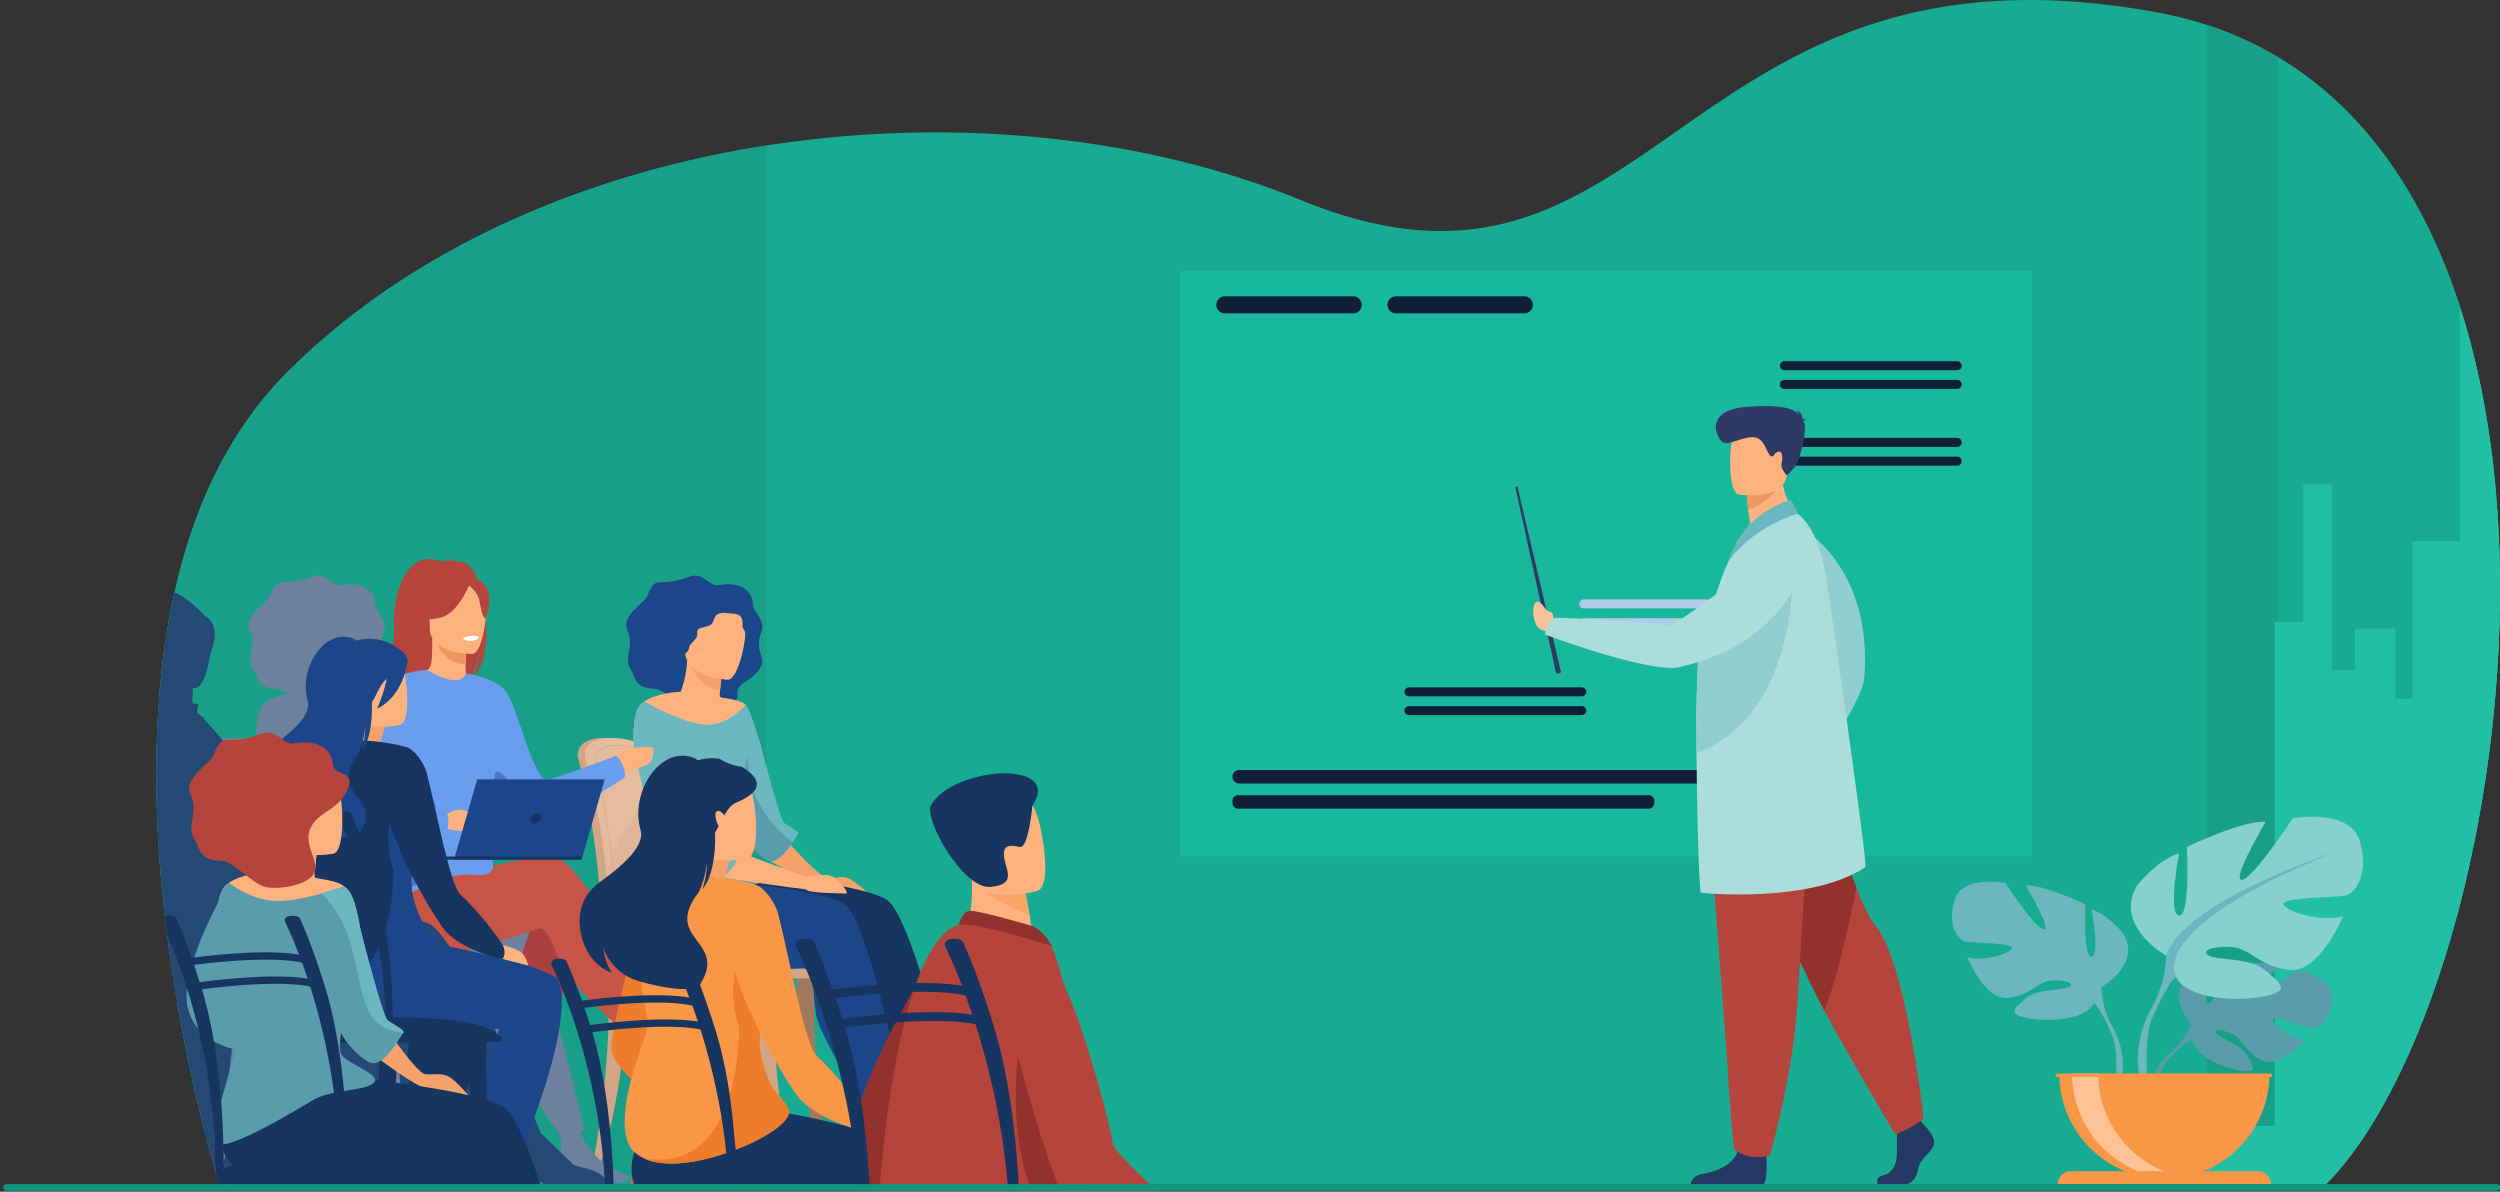 <?xml version="1.0" encoding="UTF-8"?> <svg xmlns="http://www.w3.org/2000/svg" xmlns:xlink="http://www.w3.org/1999/xlink" xmlns:v="https://vecta.io/nano" width="600" height="286" fill="none"><rect width="100%" height="100%" fill="#333333" stroke="none"/> <style><![CDATA[.B{fill:#ffb27d}.C{fill:#163560}.D{fill:#1c468a}.E{fill:#b5453c}.F{fill:#f4a269}.G{fill:#6bb7bf}.H{fill:#c65447}.I{fill:#d1a586}.J{fill:#93312c}.K{fill:#f99746}.L{fill:#599dad}.M{fill:#ed7d2b}]]></style> <path d="M569.03 270.23c-3.356 5.375-6.875 9.987-10.53 13.75-.082.056-.137.137-.22.19l-.055.053H52.665s-.082-.22-.22-.655c0-.056-.027-.11-.055-.164-.055-.273-.164-.6-.272-1-.082-.2-.137-.4-.22-.627v-.026c-.055-.246-.137-.518-.22-.82v-.026c-2.347-8.05-8.186-29.77-11.57-56.588-.082-.574-.164-1.147-.22-1.72 0-.082-.027-.137-.027-.22v-.027a69.14 69.14 0 0 1-.272-2.455c-4.967-43.192-3.03-97.98 29.167-130.366 29.5-29.63 71.3-47.72 115.147-54.596 44.12-6.904 90.368-2.43 128.267 13.07 85.593 35.06 89.685-66.247 205.428-45.047a90.1 90.1 0 0 1 12.033 3.029c6.138 2.02 11.813 4.612 17.08 7.748 74.73 44.585 59.805 196.534 22.315 256.505z" fill="#17ac91"></path> <path d="M183.905 34.926v249.302H52.665l-.518-1.636-.6-2.046-.164-.6-.82-2.92c-.027-.137-.082-.272-.108-.436l-1.337-5.02a386.25 386.25 0 0 1-5.511-25.019l-1.092-6.085-.627-3.738-1.31-8.868-.71-5.485-.436-3.82-.82-8.213a332.75 332.75 0 0 1-.737-10.724c-.463-9.085-.518-18.47.027-27.802.217-3.712.518-7.423.928-11.105.71-6.275 1.692-12.47 3.082-18.554.027-.22.082-.436.137-.655 4.475-19.672 12.77-37.926 26.71-51.978 29.494-29.63 71.295-47.722 115.143-54.597z" fill="#179f87"></path> <path d="M117.138 218.552v65.674H52.665l-.518-1.636-.6-2.046-.164-.6-.82-2.92c-.027-.137-.082-.272-.108-.436l-1.337-5.02a386.25 386.25 0 0 1-5.511-25.019l-1.092-6.085-.627-3.738-1.31-8.868-.71-5.485-.436-3.82h77.704z" fill="#254975"></path> <path d="M159.98 218.65c-.387-9.39-1.22-17.554-2.22-23.25-1.59-9.08-3.025-14.302-3.04-14.357-.21-.8-3.238-4.03-9.974-3.928s-6.095 4.335-6.095 4.335c0 .144.018.277.05.377.065.22 6.246 22.328 5.978 50.874-.004.402-.05 1.094-.02 1.555 0 .002 15.606.397 15.6 0 .543-2.495.28-9.41-.287-15.606z" class="I"></path> <path d="M161.943 232.56c-.004.397-.217.717-.477.717h-.006c-.26-.006-.467-.324-.47-.717h-13.376c-.004.397-.217.717-.477.717h-.006c-.265-.006-.474-.334-.47-.737.077-8.172-.396-15.803-1.11-22.537-1.777-16.795-5.064-28.02-5.112-28.176a1.44 1.44 0 0 1-.049-.377s-.64-4.235 6.095-4.335 9.766 3.13 9.975 3.93c.012.04.823 3 1.902 8.317l1.14 6.04c.997 5.696 1.833 13.863 2.22 23.25.567 6.195.766 11.414.223 13.908z" fill="#e5bd9e"></path> <path d="M161.943 232.56c-.004.397-.217.717-.477.717h-.006c-.26-.006-.467-.324-.47-.717h-13.376c-.004.397-.217.717-.477.717h-.007c-.264-.006-.473-.334-.47-.737.078-8.172-.395-15.803-1.1-22.537 2.212-10.66 10.76-18.8 12.813-20.643l1.14 6.04c.997 5.695 1.833 13.863 2.22 23.25.565 6.197.764 11.415.22 13.9z" fill="#dfb697"></path> <path d="M148.383 232.412l-.002-.084v-.035c-.004-.25-.373-17.097-1.32-25.107-.566-4.775-4.027-24.708-4.05-24.794s-.04-.193-.04-.302c-.006-.03-.146-1.02.616-1.92.754-.888 2.095-1.353 4-1.38 5.012-.08 7.32 2.337 7.5 2.978.035.12 3.88 15.578 4.54 24.204.062.807.2 2.175.373 3.9 1.02 10.2 1.99 21.105.553 21.353-2.234.387-4.473.436-6.175.436a137.85 137.85 0 0 1-1.628-.012l-1.284-.01c-1.786 0-2.898.106-2.917.64v.028c-.002.04-.014.087-.073.09l-.074.004zm-.576-53.467l-.225.002c-1.847.026-3.15.473-3.873 1.325-.717.844-.586 1.802-.584 1.8a1.04 1.04 0 0 0 .033.271c.02.06 3.474 19.925 4.053 24.816.89 7.523 1.26 22.328 1.315 24.778.354-.365 1.356-.445 2.925-.445l1.284.01 1.626.012c1.694 0 3.924-.05 6.148-.434 1.416-.246 0-14.4-.68-21.2l-.372-3.914c-.664-8.673-4.498-24.034-4.535-24.175-.162-.608-2.345-2.867-7.115-2.867z" class="I"></path> <path d="M145.673 233.276H198.1s-1.22-4.875-31.59-4.147c-21.49.512-20.848 4.147-20.848 4.147z" fill="#e5bd9e"></path> <path d="M141.405 284.187c6.08-30.36 4.516-48.988 4.508-49.22-.017-.467.858-.9 1.327-.908.475-.008 2.574-.137 2.816.262.318.525 1.542 23.478-7.518 49.867h-1.133zm48.957 0c-6.08-30.36-4.516-48.988-4.508-49.22.015-.467-.858-.9-1.327-.908-.475-.008-2.574-.137-2.816.262-.317.525-1.542 23.478 7.52 49.867h1.132z" class="I"></path> <path d="M200.066 284.187c-6.078-30.36-4.516-48.988-4.508-49.22.015-.467-.858-.9-1.327-.908-.475-.008-2.574-.137-2.816.262-.317.525-1.542 23.478 7.52 49.867h1.132zm-48.894 0c6.08-30.36 4.516-48.988 4.508-49.22-.014-.467.858-.9 1.327-.908.475-.008 2.575-.137 2.816.262.318.525 1.543 23.478-7.518 49.867h-1.133z" fill="#a0795f"></path> <path d="M198.147 234.83h-52.45a1.07 1.07 0 0 1-1.067-1.068v-.682a1.07 1.07 0 0 1 1.067-1.067h52.45a1.07 1.07 0 0 1 1.067 1.067v.682a1.07 1.07 0 0 1-1.067 1.068z" class="I"></path> <path d="M187.33 200.124s9.585 10.95 11.547 10.77c2.005-.183 3.227-.815 4.972 0 1.254.585 5.217 3.772 4.152 3.56s-2.988-.458-3.496-.506l-2.585-.215c-.483-.084-2.224-.133-2.804-.15-2.523-.084-14.455-7.054-14.455-7.054l2.67-6.406z" class="F"></path> <path d="M180.677 144.527s-.434-5.5-8.344-4.072c-2.09.377-3.53-3.35-6.95-2.02-7.37 2.86-7.805-.918-9.935 4.385-.89 2.22-6.562 4.802-4.83 8.636s-1.165 6.415.87 9.42c1.053 1.554.625 4.335 5.595 4.434 2.476.05 6.33 4.636 9.108 5.468s11.12-.37 10.806-4.18c-.246-2.974 3.22-2.726 5.353-6.144 1.862-2.988-1.46-3.74.316-8.572 1.302-3.537-2.09-4.4-1.99-7.354z" class="D"></path> <path d="M224.158 279.804c-.17 1.84 2.4 2.288 5.358 2.435s2.07.756 6.134 1.49 5.693-.377 5.986-.925c.262-.488-1.628-1.25-3.64-2.1l-.762-.33c-2.267-.997-3.54-3.03-5.305-4.913-1.673-1.786-3.262-7.5-3.262-7.5l-5.524-1.18 2.09 7.34c.318 1.292-.15 2.736-.565 3.834-.223.598-.45 1.2-.508 1.857z" class="B"></path> <path d="M229.516 282.24c2.965.148 2.07.756 6.134 1.49s5.693-.376 5.986-.925c.262-.488-1.628-1.25-3.64-2.1l-.03.035s-2.857.97-6.157.074c-2.69-.73-5.288-2.337-7.14-2.857-.223.598-.45 1.2-.508 1.857-.17 1.84 2.392 2.288 5.358 2.435z" class="H"></path> <path d="M170.633 208.554s35.227 3 42.136 7.35 17.992 55.157 17.992 55.157-.684.55-2.212.713c-1.42.153-4.55-.682-4.55-.682s-15.926-22.728-17.048-28.454-.848-10.835-3.402-10.972-34.397 3.87-39.214-4.614-.836-16.886-.836-16.886l7.133-1.612z" class="C"></path> <path d="M211.53 280.01c-.17 1.84 2.4 2.288 5.358 2.435s2.07.756 6.134 1.49 5.694-.377 5.987-.926c.262-.487-1.63-1.25-3.642-2.11l-.762-.33c-2.267-.997-3.54-3.03-5.304-4.913-1.674-1.786-3.263-7.5-3.263-7.5l-5.524-1.18 2.09 7.34c.318 1.293-.15 2.737-.565 3.836-.223.596-.448 1.21-.508 1.856z" class="B"></path> <path d="M216.887 282.446c2.966.148 2.07.756 6.134 1.49s5.694-.377 5.987-.926c.262-.487-1.63-1.25-3.642-2.11l-.03.035s-2.857.97-6.156.073c-2.69-.73-5.288-2.336-7.142-2.855-.223.598-.448 1.21-.508 1.858-.17 1.837 2.392 2.286 5.358 2.433z" class="H"></path> <path d="M163.383 210.893s32.605 1.544 39.34 6.17 15.83 55.814 15.83 55.814-.704.52-2.238.626c-1.426.1-4.52-.858-4.52-.858s-15.03-23.33-15.928-29.095-.426-10.86-2.974-11.096-34.523 2.53-39.006-6.136 9.495-15.424 9.495-15.424z" class="D"></path> <path d="M153.624 169.235c.012-.02.027-.033.04-.05.258-.29.567-.56.91-.797l.013-.008c2.664-1.862 7.424-2.26 7.424-2.26v.002-.002l1.344-.086c.624-1.618 1.333-4.015 1.554-7.51l.47.127 7.932 2.128-.516 4.9-.076 1.518.63.246s4.537.534 5.6 1.687 3.22 8.838 3.76 10.2l-30.543.5c.004-.003-.762-7.984 1.446-10.597z" class="B"></path> <path d="M152.495 223.863c3.615.344 15.803-7.015 19.865-9.41l.205-.12c1.69-.993 4.07-1.462 6.332-1.837 2.882-.47 5.57-.788 6.433-1.818 1.024-1.227-1.99-2.587-4.41-3.996-1.22-.713-2.292-1.438-2.628-2.163-.258-.57-.238-1.82-.066-3.416v-.002c.03-.3.068-.61.11-.932.197.4.442.83.727 1.255.713 1.065 1.65 2.14 2.59 3.03 1.15 1.1 2.296 1.9 3.006 2.073.48.115.96.055 1.436-.13 1.268-.496 2.493-1.9 3.463-3.236.23-.317.445-.635.643-.936.664-1.005 1.135-1.84 1.313-2.038.54-.598-2.177-1.786-3.293-2.674s-5.495-18.183-5.495-18.183c-.54-1.362-2.687-9.043-3.76-10.2 0 0-4.187 5.112-9.614 4.82-5.388-.288-14.62-5.486-14.762-5.568l-.015.006-.952.85c-2.208 2.613-1.442 10.592-1.442 10.592s4.225 18.617 4.225 20.498c0 3.444-2.85 11.364-4.207 17.068-.862 3.613-1.128 6.333.297 6.468z" class="G"></path> <path d="M173.317 160.778l-.516 4.9c-4.5-.426-6.595-4.688-7.416-7.03l7.932 2.128z" class="F"></path> <path d="M174.668 163.136s-10.656-.535-10.22-7.165-.648-11.164 6.172-11.104 7.976 2.677 8.37 4.925-1.538 13.31-4.322 13.344z" class="B"></path> <g class="D"> <path d="M175.117 147.228s-2.546-.594-3.38.643-.237 1.932-2.095 2.452-2.488.483-2.304 1.784-1.868 2.267-1.956 3.307-.942 1.56-1.76 1.635-.446-13.413 2.712-14.01 6.205.11 7.133.854 1.65 3.334 1.65 3.334z"></path> <path d="M175.117 147.228s2.476-.174 2.922 1.24-.15 1.747.484 2.6.266 2.37.266 2.37 4.9-9.022-.266-9.616-5.028.457-3.406 3.406z"></path> </g> <g class="L"> <path d="M178.225 199.596v-.004l.127-1.547c.707 2.126 1.973 4.465 3.298 6.41 1.15 1.09 2.296 1.9 3.006 2.072.48.115.96.056 1.436-.13 1.268-.495 2.493-1.9 3.463-3.236l.643-.936c-3.385-2.715-9.8-8.93-10.467-17.433-.912-11.614-1.512 14.8-1.512 14.8l.006.004z"></path> <path d="M186.095 206.397c-1.182-1.802-3.585-3.578-7.032-4.973 1.588 2.378 4.303 4.8 5.596 5.102.48.117.96.058 1.436-.13zm-28.17-22.35s-5.726 33.348 14.435 30.407l.205-.12c1.692-.993 4.072-1.462 6.333-1.837 2.88-.47 5.57-.788 6.433-1.818 1.024-1.227-2-2.587-4.412-3.996-1.22-.713-4.168-1.012-4.502-1.737-.258-.57-2.463-3.224-2.3-4.82l-.932-1.428c-9.942-7.78-15.27-14.65-15.27-14.65z"></path> </g> <g class="B"> <path d="M163.615 177.03s-4.87-4.215-7.158.997 5.984 28.76 11.07 31.227c2.786 1.35 25.85 4.197 25.85 4.197l.156-2.954s-15.905-5.755-16.923-6.5-11.01-27.035-12.997-26.977z"></path> <path d="M193.533 210.495s4.76-1.165 6.533 0 3.87 4.037 2.937 3.96-9.216-.03-9.626-1.005.156-2.954.156-2.954z"></path> </g> <path d="M154.59 168.38s2.003 30.233 6.597 37.398 13.247 3.993 13.247 3.993 3.457-3.62 2.86-5.423c0 .002-7.465-28.945-22.705-35.968z" class="G"></path> <path d="M147.407 280.695l-.762-.33c-2.268-.997-3.54-3.03-5.305-4.913-.758-.81-1.5-2.425-2.083-3.95.623-.207.914-.44.914-.44s-11.082-50.794-17.993-55.157c-1.038-.655-2.717-1.28-4.82-1.868-.756-.85-3.17-2.71-4.1-3.143-1.278-.596-2.277-.418-3.508-.207a6.3 6.3 0 0 0-.275-.193c-.686-.45-1.82-.553-2.953-.508-2.052-1.558-5.167-4.802-7.33-7.145l.418-.617c.663-1.005 1.134-1.84 1.312-2.038.54-.598-2.177-1.784-3.293-2.674s-5.495-18.183-5.495-18.183c-.54-1.362-2.687-9.043-3.76-10.2l-.002.002c-.412-.442-1.337-.794-2.318-1.06a2.39 2.39 0 0 0 .352-1.47c-.246-2.974 3.222-2.726 5.354-6.144 1.862-2.988-1.46-3.74.315-8.57 1.303-3.542-2.09-4.404-1.99-7.357 0 0-.434-5.5-8.344-4.072-2.09.377-3.53-3.35-6.95-2.02-7.37 2.86-7.805-.918-9.935 4.385-.89 2.22-6.562 4.802-4.83 8.636s-1.165 6.415.87 9.42c1.053 1.554.625 4.335 5.595 4.434.782.016 1.702.485 2.683 1.145-1.595.315-3.705.895-5.175 1.923l-.014.008a5.1 5.1 0 0 0-.909.797c-.014.018-.03.032-.04.05-1.524 1.804-1.63 6.164-1.55 8.694-1.462-.504-3.312-.85-5.585-.817-.184.002-.36.01-.532.018a19.93 19.93 0 0 0-1.208-.018c-6.734.1-6.095 4.335-6.095 4.335 0 .144.018.277.05.377.066.22 6.247 22.328 5.978 50.874 0 .027-.002.06-.002.09-.027.094-.047.2-.047.292v.682c0 .064.008.125.018.185a4.79 4.79 0 0 0 .008.305s.035 0 .098.002c.18.34.532.573.94.573h.236a.38.38 0 0 0-.018.134c.006.225 1.444 17.35-3.793 45.512.006.024.016.053.023.08l.754 2.568c7.992-23.915 7.6-44.775 7.244-48.294h5.56c-.014.043-.023.09-.02.134.008.235 1.57 18.864-4.508 49.22h1.135c8.364-24.36 7.965-45.79 7.602-49.355h21.716c-.36 3.566-.76 24.995 7.603 49.355h1.135c-6.08-30.36-4.516-48.988-4.508-49.22.002-.045-.008-.09-.02-.134h5.495c-.36 3.566-.76 24.995 7.603 49.355h1.134c-4.358-21.765-4.788-37.498-4.68-44.75.12 1.286.26 2.68.484 4.114.9 5.765 15.928 29.095 15.928 29.095s.15.047.397.117l.41 1.554c.318 1.293-.15 2.737-.565 3.836-.223.598-.448 1.21-.508 1.858-.17 1.84 2.392 2.288 5.358 2.435s2.07.756 6.134 1.49 5.694-.377 5.987-.926c.125-.233-.246-.53-.887-.872a30.75 30.75 0 0 0 1.394.1c2.966.148 2.07.756 6.134 1.49s5.694-.377 5.987-.925c.264-.482-1.626-1.244-3.64-2.104zm-13.837-.89a1.59 1.59 0 0 0 .047.576c-2.022-1.05-3.244-2.952-4.905-4.72-.508-.543-1-1.448-1.46-2.445.484-.166.713-.336.713-.336s-1.055-5.938-2.71-13.948c4.14 6.43 8.157 12.164 8.157 12.164s.168.045.444.112l.79 2.907c.317 1.292-.152 2.736-.565 3.834-.224.598-.45 1.2-.508 1.857zM87.9 204.857a1.78 1.78 0 0 1-.209-.338c-.258-.57-.238-1.82-.066-3.416v-.002c.03-.3.068-.608.11-.932a10.15 10.15 0 0 0 .727 1.255c.082.123.168.246.254.367.012.016.023.033.035.05l.252.338.06.08.248.313.086.107.242.29.11.125c.057.067.117.133.176.198l.176.195.164.178.14.15.227.234.12.12.27.262c.01.008.02.018.03.03.023.02.043.04.066.06.035.033.072.066.106.098l.088.082.13.117c.023.02.045.04.07.06l.154.134.047.04c.06.054.123.105.184.156.362.3.7.553 1.016.76a3.88 3.88 0 0 0 .18.115c.006.004.012.008.018.01a4.49 4.49 0 0 0 .156.092c.008.006.02.01.027.016.047.027.094.054.14.078.01.006.02.01.03.017l.13.063c.01.006.023.01.033.017l.12.053c.01.004.023.01.033.014a1.29 1.29 0 0 0 .117.043c.008.004.018.006.027.01.047.015.092.03.135.04l3.594 2.038-9.753-3.713z" fill="#6b819e"></path> <path d="M487.635 64.982h-204.43v140.52h204.43V64.982z" fill="#17b89b"></path> <g fill="#101f39"> <path d="M428.26 88.844h41.47c.596 0 1.082-.487 1.082-1.08s-.488-1.08-1.082-1.08h-41.47c-.596 0-1.082.487-1.082 1.08s.486 1.08 1.082 1.08zm41.47 2.346h-41.47c-.596 0-1.082.487-1.082 1.08s.488 1.08 1.082 1.08h41.47c.596 0 1.082-.487 1.082-1.08s-.488-1.08-1.082-1.08zm-41.47 16.068h41.47c.596 0 1.082-.487 1.082-1.08a1.09 1.09 0 0 0-1.082-1.082h-41.47c-.596 0-1.082.488-1.082 1.082s.486 1.08 1.082 1.08z"></path> <use xlink:href="#B"></use> <path d="M379.62 164.96h-41.472c-.596 0-1.08.488-1.08 1.082s.487 1.08 1.08 1.08h41.472c.596 0 1.08-.487 1.08-1.08s-.485-1.082-1.08-1.082zm0 4.508h-41.47c-.596 0-1.08.488-1.08 1.082s.487 1.08 1.08 1.08h41.47c.596 0 1.082-.487 1.082-1.08s-.486-1.082-1.082-1.082z"></path> </g> <g fill="#afcceb"> <path d="M380.103 146.016h41.47c.596 0 1.082-.488 1.082-1.082s-.488-1.08-1.082-1.08h-41.47c-.596 0-1.082.487-1.082 1.08s.486 1.082 1.082 1.082z"></path> <use xlink:href="#B" x="-48.156" y="38.757"></use> </g> <path d="M324.762 71.114H293.96a2.05 2.05 0 0 0-2.044 2.044 2.05 2.05 0 0 0 2.044 2.044h30.803a2.05 2.05 0 0 0 2.044-2.044c-.002-1.124-.922-2.044-2.044-2.044zm41.08 0H335.04a2.05 2.05 0 0 0-2.044 2.044 2.05 2.05 0 0 0 2.044 2.044h30.803a2.05 2.05 0 0 0 2.044-2.044 2.05 2.05 0 0 0-2.044-2.044zm70.59 113.686h-139.02a1.63 1.63 0 0 0-1.622 1.622 1.63 1.63 0 0 0 1.622 1.622h139.02a1.63 1.63 0 0 0 1.622-1.622 1.63 1.63 0 0 0-1.622-1.622zm-40.765 6.042H297.16c-.754 0-1.368.617-1.368 1.368v.508a1.37 1.37 0 0 0 1.368 1.368h98.508a1.37 1.37 0 0 0 1.368-1.368v-.508a1.37 1.37 0 0 0-1.368-1.368z" fill="#101f39"></path> <path d="M427.078 188.3s-.35-.102-.957.1c-.577.037-1.264.048-1.595-.077-.63-.24-1.166.356-.766.858.133.168.31.297.516.39-.973.903-2.143 2.427-3.423 4.99 0 0-1.07 1.938 1.2 1.34 1.517-.402 1.843-1.16 3.973-1.758s3.807-2.134 4-3.756l.907-1.608-2.24-2.224-1.607 1.755z" fill="#f9c29d"></path> <path d="M431.935 126.356s17.645 9.31 15.5 36.266c-.58 7.277-16.986 28.562-16.986 28.562s-3.1-1.45-3.08-3.727c0 0 7.978-23.023 9.692-24.526 1.52-1.333-7.263-21.818-7.71-27.44s2.586-9.135 2.586-9.135z" fill="#91cecf"></path> <path d="M461.657 269.914s3.076 2.808 2.476 4.803-3.377 3.326-3.752 5.763-1.876 3.768-3.228 3.768h-6.44s-.995-1.716 1.407-2.232 3.308-3.383 3.156-6.044.226-6.208.226-6.208l5.103-1.18 1.053 1.33z" fill="#233862"></path> <path d="M461.657 268.153c-.563 1.665-6.757 4.102-6.757 4.102s-3.375-5.32-14.185-24.387l-2.904-5.363c-10.613-20.39-24.34-54.272-24.34-54.272l26.232-7.314s1.237 10.53 1.462 15.85c.137 3.252 1.987 10.197 4.336 16.268 1.495 3.86 3.193 7.365 4.782 9.337 7.24 8.973 11.373 45.78 11.373 45.78z" class="E"></path> <path d="M445.504 213.035c-1.65 8.362-4.676 22.367-7.69 29.468-10.613-20.39-24.34-54.272-24.34-54.272l26.232-7.314s1.237 10.53 1.462 15.85c.137 3.253 1.987 10.2 4.336 16.268z" class="J"></path> <path d="M423.907 277.177s.553 6.4-.8 7.055l-17.287-.035s0-1.994 2.777-2.44 7.655-2.068 8.48-5.69 6.828 1.108 6.828 1.108z" fill="#233862"></path> <path d="M409.3 186.9l1.983 24.667 3.38 45.017c.3 7.392 1.5 19.215 1.5 19.215s2.85 2.808 8.555 1.624c0 0 5.083-16.878 6.535-34.735l.068-.883 3.45-56.46L409.3 186.9z" class="E"></path> <path d="M433.216 125.71s-10.26 6.75-16.672 4.758l3.48-4.856-.493-3.35-.27-3.424 4.29-3.375 4.07-3.23c-.32 9.083 5.596 13.478 5.596 13.478z" class="B"></path> <path d="M447.695 208.1c-13.04 8.803-39.388 6.288-39.585 6.12-.438-5.604-.688-14.845-.825-23.395l-.12-10.022-.04-10.363.02-.866.26-8.63.063-1.526c.002-.024.002-.05.004-.073.082-1.325.893-4.864 2.032-8.99.006-.025.014-.05.02-.074 1.67-6.032 4.032-13.284 5.847-16.663.938-1.74 4.082-6.78 4.082-6.78 2.22.438 3.82-.217 6.162-1.358 2.564-1.24 5.325-2.573 5.772-2.233 3.352 2.452 5.622 7.963 6.83 15.005.7 4.053 10.12 69.413 9.474 69.85z" fill="#abddda"></path> <path d="M427.692 115.708s-2.8 5.122-8.162 6.556l-.27-3.424 4.29-3.376 4.14.244z" fill="#ed985f"></path> <path d="M417.304 118.692s10.61 1.735 11.604-4.786 3.035-10.69-3.695-12.073-8.43.91-9.3 3.006-1.343 13.233 1.39 13.853z" class="B"></path> <path d="M432.763 101.05c.096-.1.317-.198.813-.227 0 0-.395-.248-.924-.26-.102-.688-.47-1.905-1.653-2.2 0 0 .635.338.72 1.07-1.37-1.407-4.307-2.43-12.436-1.8-10.715.846-7.184 7.707-5.796 8.524s4.88-1.423 7.464-1.218 3.076 3.94 3.952 4.452.533-.393 1.72-.93 1.298 1.43.956 2.707 1.288 2.964 1.288 2.964l1.647-1.774c1.647-1.774 3.2-9.288 2.452-10.9l-.2-.428z" fill="#2c3a64"></path> <path d="M407.166 180.804l-.04-10.363.02-.866.26-8.63.063-1.526.004-.073c.082-1.325.893-4.864 2.032-8.99l.02-.074c9.68-10.603 20.636-16.415 20.636-16.415s2.837 36.863-22.998 46.94z" fill="#91cecf"></path> <path d="M431.417 123.24s-.985-2.865-1.8-3.19c0 0-11.164 2.577-14.89 14.914.002.002 4.348-7.57 16.68-11.725z" class="G"></path> <path d="M374.405 161.5l-.655.152c-.143.033-.285-.058-.318-.2l-9.722-44.37c-.03-.142.058-.28.2-.314l.006-.002c.14-.033.283.055.315.197l10.372 44.222c.033.143-.055.284-.197.317z" fill="#2c3a64"></path> <g fill="#f9c29d"> <path d="M372.634 148.615s-2.343-3.875-3.408-4.2-1.426 1.833-1.213 3.202c.24 1.536.766 3.055 1.825 3.494s2.017.58 2.017.58l.78-3.078z"></path> <path d="M372.924 148.527s-.233-1.364-.583-1.58-1.706-.598-2.048-.55 1.443 2.52 1.933 2.564.698-.434.698-.434z"></path> </g> <path d="M433.138 134.63s-3.71 19.602-30.103 25.48c-7.125 1.587-32.296-7.834-32.296-7.834s.475-3.388 2.656-4.04c0 0 24.35.852 26.29 2.048 1.723 1.06 18.718-13.36 23.96-15.44s9.493-.213 9.493-.213z" fill="#abddda"></path> <path d="M114.508 265.568c-.436.5-.49 1.06-.276 1.657.403 1.112 1.724 2.345 3.256 3.576l.523.434.116.105.1.08c1.43 1.32.89 1.62 3.462 4.295 2.928 3.048 4.946 3.103 5.52 2.825.486-.238-.5-1.854-1.593-3.67l-.16-.264-.434-.73c-1.28-2.185-.952-3.21-.647-6.466.246-2.644 4.112-14.772 4.112-14.772l-5.613-.967s-1.7 9.657-3.554 11.146c-.995.792-2.11.802-3.068 1.4l-.2.125c-.542.363-1.095.733-1.534 1.235z" class="B"></path> <path d="M114.508 265.568c-.436.5-.49 1.06-.276 1.657.494 1.112 1.78 2.34 3.263 3.566l.516.446.116.105.1.082c1.43 1.32.89 1.62 3.462 4.294 2.928 3.048 4.946 3.103 5.52 2.825.486-.238-.5-1.854-1.593-3.67-.57-.21-3.22-1.285-5.22-3.847-1.763-2.25-2.94-5.142-4.14-6.818l-.2.125c-.544.363-1.097.733-1.536 1.235z" class="H"></path> <path d="M159.77 262.064c.346 1.732 2.816 1.444 5.575.77s2.103.127 6.03-.307 5.116-1.9 5.237-2.483c.107-.518-1.833-.7-3.914-.94l-.788-.094c-2.35-.295-4.072-1.8-6.206-3.056-2.02-1.18-5.038-5.984-5.038-5.984l-5.387.426 3.92 6.158c.643 1.098.61 2.55.53 3.67-.04.604-.08 1.228.043 1.84z" class="B"></path> <path d="M165.344 262.832c2.76-.674 2.103.127 6.03-.307s5.116-1.9 5.237-2.483c.107-.518-1.833-.7-3.914-.94l-.018.04s-2.355 1.67-5.624 1.75c-2.665.066-5.487-.698-7.326-.67-.04.608-.082 1.233.04 1.843.346 1.73 2.816 1.44 5.575.766z" class="H"></path> <path d="M147.785 182.963s1.282-3.144 2.696-3.273 5.902-.833 6.224-.192 0 2.95-.963 3.785-6.928 2.18-6.928 2.18l-1.03-2.5z" class="B"></path> <path d="M139.13 227.626l-11.606 31.235s-1.784.172-3.492-.32c-1.573-.452-3.376-1.644-3.376-1.644s2.88-29.992 8.158-36.23 10.316 6.96 10.316 6.96z" fill="#aa413e"></path> <path d="M93.223 214.99s33.35-11.277 40.79-8.88 29.77 46.832 29.77 46.832-.504.67-1.88 1.186c-1.28.48-4.377.448-4.377.448s-20.155-17.275-22.553-22.314-3.36-9.837-5.76-9.357-30.953 11.756-37.43 5.038S87 212.496 87 212.496l6.224 2.493z" class="H"></path> <path d="M112.235 135.47c-1.442-.82-3.168-.91-4.376-.837.31-.322.923-.44.923-.44-.75-.1-2.42.633-2.42.633C95.94 130.81 94.3 146.16 94.52 149.725s.244 7.67-4.958 10.867c-10.238 6.292-1.6 17.275-1.6 17.275.08.048 4.764 8 4.764 8-.262-2.882 13.032-18.087 19.967-22.64 1.688-2.487 2.288-6.878 2.333-7.222-.29 3.482-.887 5.436-1.42 6.536 5.872-5.41 2.452-24.89-1.37-27.062z" class="E"></path> <path d="M112.278 163.443c.035.016-3.35 1.774-5.895 1.077-2.394-.653-3.958-3.756-3.926-3.764 1.014-.2 1.307-1.596 1.284-7.582l.46.1 7.707 1.526-.18 4.7c-.004 1.917.113 3.738.55 3.943z" class="B"></path> <path d="M111.9 154.8l-.18 4.7c-4.313-.12-6.592-4.055-7.526-6.236l7.707 1.526z" fill="#ed975d"></path> <path d="M113.35 156.952s-10.203.168-10.2-6.187-1.33-10.615 5.186-11 7.783 2.048 8.3 4.168-.623 12.803-3.277 13.01z" class="B"></path> <g class="E"> <path d="M112.97 139.62s-2.793 7.457-7.08 8.56-6.146-.047-6.146-.047 3.29-2.614 3.97-7.173c-.002 0 7.148-4.89 9.255-1.34z"></path> <path d="M112.278 140.224s2.087 1.665 2.595 3.283.737 4.95 1.708 4.837c0 0 2.106-5.07-.26-7.934-2.507-3.04-4.043-.186-4.043-.186z"></path> </g> <path d="M147.892 181.386s-15.037 5.65-16.53 5.76c-3.254.232-6.568-15.48-9.612-20.716-2.2-3.787-9.968-4.82-9.968-4.82s-.772 4.22-9.324-.856c-.304-.18-3.668 4.805-6.91 10.95-3.574 6.78-6.996 14.967-5.99 19.188 1.92 8.045-5.76 19.834-4.16 24.274.55 1.528 2.24 1.92 4.5 1.655 4.313-.504 10.72-3.4 15.336-5.403 7.04-3.05 10.238-.184 12.477-2.126 2.12-1.84-2.07-5.8 1.01-23.252.006.008.01.017.017.027 2.414 3.904 6.88 10.533 9.742 11.207 1.412.332 4.412-.842 7.734-2.52 6.28-3.173 13.704-8.143 13.704-8.143.48-2.878-2.026-5.225-2.026-5.225z" fill="#699dee"></path> <path d="M111.08 153.1s.19.807 2.2.682c0 0 1.686-.104 1.634-.99 0 0-1.634-.63-3.834.31z" fill="#fff"></path> <path d="M85.4 215.165c.55 1.528 2.24 1.92 4.5 1.655 2.984-1.3 15.88-6.296 15.735-9.68-.215-5.012-2.48-5.172-.88-11.357 1.284-4.967-10.63-14.2-12.53-16.2-3.574 6.78-3.672 7.1-2.667 11.32 1.92 8.047-5.757 19.836-4.158 24.274zm33.34-29.097c2.414 3.904 6.88 10.533 9.742 11.207 1.412.332 4.412-.842 7.734-2.52-2.423.624-4.778.608-7.066.387-2.48-.24-3.2-3.28-7.12-7.838-2.542-2.957-3.166-2.212-3.3-1.237z" fill="#4a75cb"></path> <path d="M106.793 195.663s2.16-1.68 4.2-1.28 3.04 1.8 2.96 2.44-1.16 2.44-2.72 2.6-5.998-.96-5.998-.96l1.56-2.798z" class="B"></path> <path d="M102.46 160.756s-8.316.512-11.195 4.528c-4.053 5.653-11.1 28.73-9.17 34.006l25.3-.106s.613-2.865-.24-4.252-14.718-3.625-15.357-4.266 7.998-12.477 7.998-14.396 2.663-15.514 2.663-15.514z" fill="#699dee"></path> <path d="M108.964 206.317h30.63l5.522-19.256h-30.584l-5.57 19.256z" class="D"></path> <path d="M99.447 206.317H139.5v-.75H99.447v.75zm30.423-9.94c.195-.678-.196-1.225-.874-1.225s-1.383.55-1.577 1.225.196 1.225.874 1.225 1.383-.547 1.577-1.225z" class="C"></path> <path d="M137.275 279.206l-7.505-7.285c-3.764-9.495-8.294-19.618-12.632-28.294-5.485-10.94-10.67-19.563-13.616-21.636-1.61-1.118-7.393-1.993-14.707-2.62-.055-.082-.082-.138-.137-.19.354-.082.6-.3.737-.627.164-.272.22-.655.22-1.065 0-1.173-.545-2.646-1.364-3.164-1.063-.682-3.902-.3-5.485 0-1.6.328-4.774.3-4.774.3-.22-.055-.655-.2-1.282-.383l-2.318-.708c-2.918-1.8-6.957-4.365-8.46-5.676.573-1.636.764-3.22-.027-3.465-1.227-.4-4.393-6.52-5.757-9.278.027-1.964.137-3.846.137-4-.11-6.304-8.186-15.278-11.488-18.61h.4c-.6-.41-1.174-.846-1.747-1.3-.6-.463.354-1.42 0-2.128-.137-.273-.573-.273-1.23-.164-.027-.19-.027-.355-.027-.492-.027-.9.027-2.183.082-3.328.354.027.573.027.573.027 1.856-.082 3.11-4.666 3.63-8.377 0 0 1.036-2.154 1.036-4.475 0-1.173-.272-2.374-1.092-3.357-.492-.6-.954-.954-1.364-1.173-.737-.82-3.764-4.092-7.176-5.567-1.39 6.085-2.374 12.278-3.082 18.554-.4 3.682-.71 7.393-.928 11.104-.547 9.33-.492 18.718-.027 27.803.19 3.63.436 7.203.737 10.724l.82 8.212.164 1.338.272 2.482.22 1.882.492 3.6 1.31 8.868.627 3.738h8.84c.027.082.383 3.71.108 10.258v.082a139.76 139.76 0 0 1-.983 11.623c-.328 2.8-.79 5.866-1.364 9.14l1.337 5.02 1.036-3.275c.682-2.292 1.282-4.53 1.774-6.685 3.11-13.425 2.865-23.684 2.593-26.166h12.278c-.354 3.11-.627 18.498 5.702 36.97.573 1.637 1.173 3.302 1.856 4.967a22.8 22.8 0 0 0 .463 1.173c0 .027.027.056.027.082h1.2c0-.026 0-.055-.027-.082-.082-.382-.19-.8-.272-1.173l-1.118-5.02c-4.748-22.92-3.357-36.753-3.328-36.916h10.45c-.354 3.082-.627 18.47 5.702 36.916v.027c.545 1.636 1.174 3.3 1.856 4.993.108.3.246.627.354.928.055.082.082.164.11.245.027.027.027.056.027.082h1.2v-.082c-.082-.382-.19-.8-.272-1.173-.4-1.692-.764-3.328-1.092-4.91v-.027c-4.803-22.973-3.4-36.835-3.383-36.998h3c.463 0 .846-.355.846-.79 0-.22-.082-.436-.246-.573a.86.86 0 0 0-.6-.246h-.3s-.246-.955-3.22-1.964c1.282-.056 2.183-.11 2.564-.164a32.99 32.99 0 0 1 2.236-.164c2.51-.11 4.584.082 4.584.082.518 1.993 1.446 4.147 2.646 6.412.164 8.895.655 20.655 1.938 28.868 0 0-.4 2.593-1.528 4.147-.354.492-.463 1.2-.492 1.99-.027 1.692.492 3.63.492 3.63l.22.71.547 1.83h5.403v-1.637c.708.246 1.31.492 1.83.738a12.52 12.52 0 0 1 1.665.901h17.98v-1.636c2.2.737 3.492 1.636 3.492 1.636h15.278c-1.55-4.225-7.143-3.6-8.644-5.018zM67.97 217.49c2.374.138 4.584.19 6.302.246l2.947.82-9.577-.464c.166-.164.274-.383.328-.6zm54.544 54.432s-.4 2.593-1.528 4.147c-.82 1.147-.465 3.574-.2 4.83-1.282-.465-2.62-.71-3.656-1.036-.574-.164-1.036-.383-1.337-.656l-7.505-7.285 2.32-12.77a182.78 182.78 0 0 0 6.521 7.259c3.056 3.275 5.265 5.374 5.376 5.485v.026z" fill="#254975"></path> <g class="C"> <path d="M120.616 284.1l-5.503.027.5-2.36.305-1.62.104-.598 4.584 4.55zm-17.55.085l-5.503.027.28-1.245.64-3.335 4.583 4.553zM77.26 245.763c.578.137 1.5.266 2.67.4v.002c4.563.47 13.1.805 21.298.854l8.434-.06c.012 0 .022.002.034 0 2.296-.053 4.414-.14 6.23-.264 2-.135 3.647-.318 4.737-.55.792-.168 1.298-.363 1.452-.588 1.296-1.9 4.524-5.683 4.098-8.55a2.98 2.98 0 0 0-.762-1.611s-2.234-.832-5.747-2.003h-.002c-6.96-2.32-18.94-5.966-28.525-7.12h-.002c-5.66-.682-10.482-.495-12.944 1.35-8.74 6.546-6.57 16.817-.97 18.15z"></path> <path d="M115.975 246.38l-.05.303-.045.272-.28 1.52-.164.81-.174.81c-.596 2.732-1.452 5.945-2.638 9.72v.002c-1.59 5.053-3.78 11.11-6.76 18.373l-1.32 3.175-1.208 2.83-3.623.02c-.67-.285-1.33-.682-1.866-1.235a4.09 4.09 0 0 1-.788-1.131c-.46-.987-.606-6.867.057-14.164.24-2.642.584-5.47 1.06-8.318.516-3.11 1.186-6.248 2.042-9.197l.245-.826.25-.794.52-1.54c.03-.082.058-.16.084-.237h0a42.05 42.05 0 0 1 .955-2.399v-.002c1.638-3.758 3.707-6.79 6.302-8.438 1.823-1.153 3.903-1.626 6.277-1.183.053.008.107.02.158.028.002 0 2.59 1.528.97 11.605z"></path> </g> <path d="M82.753 176.542l-1.055.22c-1.53.365-4.29 1.203-5.286 2.68-1.41 2.087-8.725 30.142-8.315 34.203s8.782 10.265 11.62 10.73l3.035-47.833z" class="M"></path> <path d="M91.15 180.956c.03.024-.002 4.274-3.682 3.377-2.415-.588-7.088-4.573-6.214-6.568.416-.948 2.765-3.158 4.293-8.958l.42.206 7.064 3.472-1.395 4.512c-.498 1.858-.856 3.648-.485 3.96z" class="F"></path> <path d="M96.063 173.968s-10.595 2.45-12.018-4.172-3.75-10.765 2.955-12.608 8.565.4 9.58 2.494 2.202 13.477-.516 14.286z" class="B"></path> <g class="D"> <path d="M75.013 236.08s6.503 5.25 6.142 8.91 5.116-.756 5.116-.756l-2.546-8.196-8.713.043z"></path> <path d="M130.745 260.786c-1.964 6.228-4.81 13.894-8.864 23.317l-3.582.017c-.545-.23-1.086-.533-1.56-.934-.45-.375-.842-.84-1.116-1.412l-.018-.036c-.228-.484-.377-2.143-.394-4.572-.024-4.245.357-10.836 1.457-17.58.456-2.814 1.038-5.655 1.77-8.363l.322-1.147c.157-.548.323-1.09.495-1.62.004-.016.008-.032.017-.05l.514-1.515-2.42.047-1.483.016a327.84 327.84 0 0 1-6.183-.01c-.012.002-.022 0-.035 0l-8.348-.178-7.006-.318-1.7-.112c-2.515-.18-4.428-.392-5.395-.62-.66-.158-1.272-.438-1.823-.823a5.39 5.39 0 0 1-.598-.477c-1.763-1.608-2.74-4.37-2.42-7.415.033-.32.08-.636.143-.956.035-.182.076-.367.12-.55a12.47 12.47 0 0 1 .617-1.86c.903-2.13 2.5-4.243 4.932-6.07.682-.512 1.53-.9 2.52-1.178a8.29 8.29 0 0 1 .477-.123l.006-.002.217-.047c.498-.112 1.026-.198 1.58-.264 2.966-.356 6.66-.094 10.613.496h.002l1.24.194c3.82.625 7.828 1.52 11.614 2.438l3.435.843.748.19 3.807.956c.823.203 1.602.43 2.337.666l.024.006c4.11 1.317 6.75 2.925 6.757 2.927.002.004 4.213 3.862-2.8 26.12z"></path> </g> <path d="M72.273 234.07c.56.772 1.51 1.444 2.738 2.01h.002c8.8 4.05 29.775-5.1 28.747-11.168-.363-2.132-2.026-2.114-3.34-5.594-1.02-2.703-1.76-5.235-1.736-7.717.008-1.053.158-2.1.477-3.144.78-2.535 1.485-6.61 1.925-10.947.75-7.39-1.31-15.368-3.086-17.986-.252-.37-13.345-3.87-24.59-.15 0 0-.825 13.085 1.813 26.72.354 1.82.2 3.7-.45 5.436-2.02 5.415-6 17.695-2.497 22.54z" class="C"></path> <path d="M94.36 208.668c-1.54-4.733-2.007-10.607 1.05-16.695 0 0 3.142 1.886 5.68 5.535-.44 4.34-1.145 8.412-1.925 10.947a10.96 10.96 0 0 0-.475 3.228l.002.187.012.426v.182c.01.186.027.373.045.56l.02.182.053.418.03.215.086.508.037.188.096.46c.016.078.035.154.053.232l.102.415c.016.064.03.127.05.19l.156.563.068.232.123.4.07.223.19.578.068.192.157.45.076.21.23.62c1.315 3.48 4.442 5.246 4.444 7.003.01 4.546-21.052 13.8-29.853 9.76 20.485 3.05 19.352-27.283 19.348-27.4z" class="D"></path> <path d="M91.705 165.96s-1.07-2.15-2.05-1.73.397 3.892 1.04 3.85 1-2.122 1-2.122z" class="B"></path> <path d="M94.726 155.04c-2.253-1.453-4.62-1.633-4.62-1.633-1.737-.21-3.244-.055-4.528.352l-.002-.002c-.21-.208-.424-.36-.64-.448-6.845-2.82-13.376 6.888-11.1 14.857.983 3.436-3.766 7.465-8.254 10.777-3.787 2.793-4.522 6.377-4.127 9.558.526 4.252 2.955 7.957 6.66 9.24-1.91-2.82-1.83-5.626-1.83-5.626.125 1.382 1.057 2.802 2.075 3.967.748.858 1.624 1.585 2.59 2.17.91.547 1.9.97 2.933 1.247l.3.08c3.013.8 5.288 1.202 7.004 1.356.875.08 1.604.094 2.212.065 1.802-.084 2.556-.553 2.87-.9.195-.215.22-.385.22-.385 4.97-8.262-6.3-8.845-1.817-16.83.313-.56.705-1.16 1.186-1.798.543-.96.942-2.19 1.23-3.365.457-1.843.637-3.562.668-3.885-.086 1.597-.234 2.875-.414 3.895v.002c-.21 1.198-.46 2.042-.698 2.642.612-.67 1.104-1.558 1.487-2.6.395-1.07.68-2.3.864-3.63.158-1.1.246-2.3.272-3.502.02-.676.014-1.36-.006-2.05v-.002c1.085-1.704 1.954-4.414 3.562-5.688-.606 3.222-2.3 7.173-2.3 7.173 6.154-2.923 7.222-10.882 7.222-10.882.576-1.872-1.852-3.404-3.02-4.155z" class="D"></path> <path d="M119.592 248.456l-.303.002c-.04-.145-1.463-4.305-25-4.264-.22-13.85-2.13-26.2-4.532-34.037-2.888-9.417-5.472-14.832-5.5-14.89-.197-.38-.866-.6-1.948-.512-1.235.113-1.268.96-1.07 1.34.037.072 1.257 2.472 2.886 6.675-6.683-1.118-17.673.143-22.18.752-1.862-5.202-3.24-8.088-3.26-8.13-.197-.38-.866-.61-1.948-.512-1.235.112-1.268.96-1.073 1.34.117.226 11.66 22.902 11.363 52.494a.8.8 0 0 0-.77.809.81.81 0 0 0 .807.807h.06c.008.183 1.26 12.838-2.374 34.054l2.443-.013c4.81-17.185 4.485-31.102 4.17-34.06l19.483-.094c.188 2.642.815 14.924-2.43 34.053l2.43-.012c4.598-16.57 4.537-30.164 4.246-34.062l3-.014c-.123 1.264-.227 4.528.082 9.188.406 6.11 1.518 14.617 4.227 24.167l.193.665 2.443-.012-.492-2.822c-3.248-19.477-2.216-31.033-2.212-31.205l10.177-.05c-.13 1.31-.235 4.77.117 9.706v.002c.33 4.66 1.07 10.632 2.59 17.35l.715 2.99.81 3.03.268.94 2.443-.012-.252-1.416c-1.69-9.72-2.328-17.558-2.53-23.112-.22-6.067.076-9.407.078-9.5l2.853-.015c.22-.002.42-.092.563-.24s.236-.35.234-.574a.81.81 0 0 0-.805-.805zm-50.866.248l3.062-.016-3.062.016zm16.028-44.267a117.76 117.76 0 0 1 1.159 3.283c-6.865-1.08-18.03.248-22.273.832l-1.186-3.568c4.82-.635 16.282-1.9 22.3-.547zm-20.573 5.845l-.082-.264c4.5-.604 16.094-1.94 22.353-.663 2.777 8.6 5.702 20.82 6.105 34.85l-4.864.096c-2.41.074-4.543.182-6.43.326-7.213.557-10.775 1.544-12.528 2.4.002-14.943-1.997-28.41-4.555-36.755z" class="C"></path> <path d="M120.655 226.77s3.567.98 4.593 1.922 1.555 3.05 1.555 3.05l-6.925-1.788.777-3.185z" class="B"></path> <path d="M120.6 230.144c-3.422-.395-10.963-3.37-13.77-6.8-3.217-3.935-16.06-25.712-13.716-32.296.834-2.345 2.36-11.814 4.32-11.664 1.786.133 4.367 3.752 4.956 6.042 2.398 9.302 5.696 27.32 8.174 29.377 2.248 1.864 7.518 7.947 10.08 11.967.8 1.764.435 2.66-.043 3.375zm176.12 54.504l-.795.164-.06-.164h.856zm48.923 0l-.38.08-.167-.08h.546z" class="C"></path> <path d="M598.874 167.076c-3.504 40.595-14.877 79.213-29.85 103.168-3.348 5.36-6.877 9.982-10.537 13.73h-28.86V5.98c31.135 10.148 50.36 35.604 60.687 67.43 9.177 28.28 11.328 61.592 8.56 93.67z" fill="#17ac91"></path> <path d="M546.7 13.714v270.473h-17.073V5.98c6.15 2.003 11.83 4.604 17.073 7.736z" fill="#179f87"></path> <g fill="#21bfa3"> <path d="M569.023 270.244c-3.346 5.36-6.877 9.982-10.537 13.73l-.205.21h-28.655v-13.943l39.397.002z"></path> <path d="M598.874 167.076c-3.505 40.595-14.877 79.214-29.85 103.168H545.92v-121h6.853v-33.02h6.857v44.61h5.548v-9.968h9.667v16.85h4.208v-37.844h11.263V73.408c9.175 28.28 11.326 61.592 8.56 93.67z"></path> </g> <g class="L"> <path d="M525.807 245.91s-6.143-7.164-.38-11.717c0 0 4.21-2.548 7.64-2.34 0 0-4.864 8.155-3.29 8.966s4.764-9.478 4.764-9.478 9.58-.93 12.66.553c0 0-8.188 6.7-6.464 7.1s10.57-6.18 10.57-6.18 8.916 1.518 8.44 6.956-3.547 7.117-4.897 6.973-9.25-3.16-9.42-2.054 4.582 4.72 7.912 4.89c0 0-6.286 6.933-10.464 4.932s-4.534-5.172-7.137-6.362-4.827-1.186-3.752.027 5.788 2.392 7.277 5.026 2.824 4.41-1.498 3.76-11.348-3.813-11.655-7.434l-.31-3.62z"></path> <path d="M555.37 239.918s-24.215-.934-29.562 5.993c0 0-1.182 3.54-4.82 6.767l-.568 1.546s4.197-4.424 5.698-4.692c-.002 0-2.35-8.58 29.253-9.614z"></path> <path d="M520.984 252.678s-5.198 3.844-5.56 10.71l.944.084s1.66-7.1 4.66-9.878-.045-.917-.045-.917z"></path> </g> <g class="G"> <path d="M504.333 236.9s9.77-5.47 5.2-12.895c0 0-3.647-4.56-7.555-5.732 0 0 2.085 11.072 0 11.332s-1.434-12.506-1.434-12.506-10.29-4.95-14.328-4.56c0 0 6.384 10.812 4.3 10.552s-9.25-11.203-9.25-11.203-10.552-1.954-12.246 4.3 1.043 9.378 2.605 9.77 11.594.26 11.332 1.563-7.033 3.387-10.81 2.214c0 0 4.167 10.29 9.64 9.77s7.164-3.908 10.552-4.168 5.86.652 4.167 1.563-7.424.3-10.16 2.624-4.95 3.758.13 4.8 14.2.39 16.022-3.516l1.825-3.906z"></path> <path d="M473.854 218.14s27.354 8.858 30.48 18.758c0 0-.13 4.428 2.605 9.51v1.954s-2.865-6.644-4.428-7.555c-.002 0 6.12-8.598-28.658-22.666z"></path> <path d="M506.938 246.408s4.22 6.407 1.815 14.204l-1.086-.29s1.053-8.6-1.153-12.91.424-1.004.424-1.004z"></path> </g> <path d="M519.876 229.354s-12.88-7.21-6.87-17c0 0 4.808-6.01 9.96-7.555 0 0-2.746 14.594 0 14.938s1.89-16.483 1.89-16.483 13.564-6.525 18.887-6.01c0 0-8.414 14.253-5.667 13.91s12.192-14.767 12.192-14.767 13.91-2.576 16.14 5.667-1.374 12.362-3.435 12.878-15.282.345-14.938 2.06 9.27 4.465 14.252 2.918c0 0-5.495 13.565-12.706 12.88s-9.444-5.15-13.908-5.495-7.728.858-5.495 2.06 9.787.393 13.392 3.46 6.525 4.955-.172 6.33-18.715.516-21.12-4.637l-2.402-5.153z" fill="#86d1cd"></path> <g class="G"> <path d="M560.055 204.628s-36.058 11.676-40.18 24.726c0 0 .172 5.837-3.435 12.534v2.577s3.777-8.758 5.837-9.96c.002 0-8.067-11.332 37.777-29.877z"></path> <path d="M516.444 241.888s-5.56 8.445-2.39 18.724l1.432-.385s-1.39-11.322 1.52-17.016-.56-1.323-.56-1.323z"></path> </g> <path d="M519.44 282.903c13.93 0 25.227-11.293 25.227-25.226h-50.453c0 13.93 11.295 25.226 25.226 25.226z" class="K"></path> <path d="M525.65 282.7c-1.026.13-2.072.193-3.133.193a25.23 25.23 0 0 1-25.224-25.226h6.267c0 12.87 9.638 23.49 22.1 25.033z" fill="#ffc294"></path> <path d="M545.016 284.187h-51.15c0-1.718 1.393-3.113 3.113-3.113h44.925a3.11 3.11 0 0 1 3.11 3.113zm.224-26.5h-51.855v.774h51.855v-.774z" class="K"></path> <path d="M202.84 284.228h-14.68c1.555-2.675 3.384-4.803 5.512-6.14s4.53-1.882 7.285-1.364c.08.027.137.027.2.055 0 0 1.882 1.118 1.692 7.45z" class="C"></path> <path d="M164.012 208.94l-1.227.25c-1.78.413-4.99 1.372-6.156 3.082-1.65 2.417-10.306 34.967-9.854 39.686s10.147 11.973 13.44 12.532l3.797-55.55z" class="M"></path> <path d="M173.74 214.116c.035.03-.026 4.965-4.296 3.904-2.802-.697-8.21-5.352-7.18-7.664.5-1.1 3.23-3.654 5.038-10.382l.488.242 8.186 4.07s-.94 2.67-1.645 5.233c-.594 2.155-1.02 4.232-.6 4.596z" class="F"></path> <path d="M179.487 206.024s-12.32 2.784-13.937-4.915-4.295-12.526 3.505-14.63 9.95.513 11.112 2.952 2.483 15.672-.68 16.593z" class="B"></path> <path d="M169.903 201.382c-2.946 1.003-7.45-4.78-8.74-8.152-1.58-4.13 2.05-12.32 11.523-11.123a12.86 12.86 0 0 0 5.358 1.923c2.074 1.352 7.6 4.852-1.325 8.586-3.355 1.403-4.252 7.9-6.816 8.766zm52.8 75.368s-3.056-1.883-7.83-3.44l-.2-.053-2.564-.738-4.393-1.147c-.302-.055-.6-.137-.873-.22l-3.738-.927h-.026c-.082-.027-.138-.027-.22-.056-4.394-1.1-9.06-2.156-13.48-2.918h-.026c-.492-.082-.955-.164-1.42-.217h-.055c-4.557-.7-8.868-1.037-12.278-.627a17.63 17.63 0 0 0-1.829.272c-.082.027-.164.056-.273.056-.2-.027-.383-.056-.573-.056h-.027c-2.072-.245-4.038-.38-5.865-.38-3.683 0-6.712.545-8.567 1.938-3.33 2.455-5.295 5.376-6.223 8.268-.9 2.757-.845 5.485-.08 7.72H224.1c.186-6.03-1.395-7.477-1.395-7.477z" class="C"></path> <path d="M151.51 275.712c.645.9 1.745 1.686 3.17 2.35h.002c10.202 4.756 34.62-5.767 33.46-12.812-.408-2.48-2.34-2.466-3.85-6.517-1.17-3.146-2.013-6.093-1.974-8.975.016-1.223.194-2.437.57-3.65.92-2.94 1.764-7.668 2.298-12.706.912-8.583-1.433-17.86-3.484-20.913-.3-.432-15.48-4.57-28.566-.31 0 0-1.032 15.197 1.956 31.053.4 2.115.21 4.3-.553 6.3-2.382 6.28-7.072 20.522-3.03 26.17z" class="K"></path> <path d="M177.3 246.328c-1.76-5.507-2.273-12.333 1.313-19.39 0 0 3.64 2.208 6.566 6.464-.535 5.038-1.378 9.765-2.298 12.706-.39 1.243-.563 2.49-.57 3.746l.002.215.012.496.008.21a17.7 17.7 0 0 0 .049.649l.023.21.06.485.035.25a17.27 17.27 0 0 0 .098.59l.04.22.11.535.06.268.117.483.055.222.18.655c.024.1.05.18.077.27l.14.467.08.26a26.24 26.24 0 0 0 .219.672c.024.076.05.15.077.225l.183.525.088.246.262.72c1.507 4.052 5.13 6.118 5.124 8.16-.014 5.282-24.536 15.926-34.735 11.168 23.778 3.664 22.635-31.58 22.63-31.727z" class="M"></path> <path d="M174.47 196.7s-1.23-2.503-2.372-2.02.438 4.524 1.186 4.48 1.186-2.46 1.186-2.46z" class="B"></path> <g class="C"> <path d="M169.47 186.383v-.026c-.6-1.72-1.282-3.083-2.02-3.847h-.027v-.026c-.245-.246-.49-.4-.737-.518-7.94-3.328-15.58 7.91-12.96 17.19 1.118 4-4.42 8.65-9.66 12.47-4.42 3.22-5.294 7.393-4.856 11.078.6 4.966 3.384 9.276 7.695 10.777-2.02-2.974-2.102-5.948-2.102-6.466.164 1.583 1.256 3.22 2.4 4.557.846.98 1.83 1.827 2.974 2.51 0 .027.026.027.026.027a13.4 13.4 0 0 0 3.384 1.446c.108.055.245.08.354.108 3.492.928 6.14 1.42 8.13 1.6a17.53 17.53 0 0 0 2.564.082c2.1-.082 2.974-.627 3.357-1 .22-.272.246-.465.246-.465 5.812-9.55-7.26-10.314-2.02-19.563a18.55 18.55 0 0 1 1.391-2.073c.627-1.118 1.09-2.537 1.446-3.9.354-1.446.6-2.8.708-3.656-.108 1.472-.22 2.675-.41 3.656-.246 1.4-.545 2.373-.82 3.082.708-.8 1.282-1.8 1.718-3.03.463-1.23.82-2.646 1.036-4.203a31.79 31.79 0 0 0 .328-4.065c.027-.764.027-1.555 0-2.32v-.053c-.105-4.882-.95-9.874-2.15-13.368z"></path> <path d="M176.565 275.987c0-.11-.027-.19-.027-.273l-.845-8.675-.082-.627-.463-3.492v-.027c-.873-5.786-1.964-10.832-3.193-14.87-1.473-4.83-2.865-8.786-3.957-11.678-1.39-3.63-2.32-5.593-2.347-5.65-.22-.436-1-.708-2.265-.6-.355.027-.627.138-.846.246a1.02 1.02 0 0 0-.41 1.311c0 .027.11.217.3.6.4.846 1.2 2.593 2.2 5.102a78.31 78.31 0 0 0 .817 2.068c-7.758-1.34-20.54.066-25.78.748-2.13-6.064-3.713-9.42-3.74-9.475-.22-.436-1.01-.708-2.265-.6-1.42.138-1.472 1.12-1.255 1.555.137.246 11.295 22.455 12.77 52.578h2.073c-.436-14.707-2.455-27.72-5.02-36.206-.026-.108-.053-.215-.082-.297 5.24-.678 18.724-2.165 25.98-.64 1.7 5.426 3.46 12.05 4.77 19.598h.027c0 .056.026.137.026.22.056.383.138.764.19 1.145a131.6 131.6 0 0 1 1.147 8.567c.026.056.026.11.026.164.246 2.43.437 4.912.574 7.45h2.073a194.64 194.64 0 0 0-.408-8.241zm-34.93-29.97l-1.382-4.147c5.59-.71 18.922-2.12 25.912-.514.438 1.18.874 2.46 1.337 3.823-7.963-1.294-20.925.183-25.867.838z"></path> </g> <path d="M207.757 267.504s4.14 1.16 5.325 2.26 1.788 3.553 1.788 3.553l-8.035-2.116.922-3.696z" class="B"></path> <path d="M207.685 271.426c-3.973-.48-12.72-3.98-15.96-7.98-3.715-4.6-18.512-29.96-15.75-37.596.983-2.72 2.807-13.7 5.085-13.526 2.075.166 5.053 4.385 5.724 7.048 2.735 10.822 6.462 31.77 9.33 34.174 2.603 2.18 8.7 9.273 11.644 13.96.915 2.053.487 3.09-.072 3.92z" class="K"></path> <path d="M74.137 284.4l5.212.272 4.938.082 3.44-.026 4.91-.138c0-.026 0-.082.027-.108l3.547-.082H74.137z" class="C"></path> <path d="M227.832 222.837l-.026.272h-.027l-.38 2.51v.027l-.3 2.046-2.347 15.223-.3 2.102-6.25 40.764h-10.26l-.518-1.583c-1.472-4.856-2.455-9.878-2.128-14.133.138-1.664.6-3.656 1.31-5.893 1.747-5.456 4.938-12.278 8.32-18.8l1.174-2.183 2.783-5.13.656-1.118c0-.027 0-.055.026-.082.19-.328.355-.627.545-.928 3.52-6.248 6.52-11.16 7.422-12.632l.027-.027c.027-.026.027-.026.027-.055.165-.246.247-.38.247-.38z" class="J"></path> <path d="M231.187 224.926l7.1 5.25 10.25-2.156-1.542-8.932-.983-5.55-13.14-6.548a606.43 606.43 0 0 1 .314 3.787c.665 8.426-1.99 14.148-1.99 14.148z" class="B"></path> <path d="M247.81 222.278c-.225-.094-13.94-4.14-15.43-3.65s-2.37 3.375-2.37 3.375l22.434 5.07c-.002 0-1.767-3.6-4.633-4.796z" class="J"></path> <path d="M261.093 285.783H211.08l.11-1.584c1.036-12.714 2.918-27.176 5.894-38.962l.573-2.157a91.25 91.25 0 0 1 1.502-5.02c.108-.38.245-.737.383-1.118 0-.027 0-.055.026-.082l.328-.928c2.128-5.894 4.666-10.422 7.64-12.632l.027-.027c.027-.026.027-.026.027-.055.082-.055.137-.082.2-.11h.027c.708-.518 1.446-.9 2.2-1.118.462-.137 1.228-.137 2.183-.055 3.928.354 11.268 2.4 15.934 3.793l4.12 1.282c.08.027.108.027.137.027h.026l.027.026s1.42 3.656 2.92 9.167c.682 2.51 1.4 5.403 1.992 8.486.9 4.612 1.583 9.74 1.637 14.733.026 1.938.137 4.23.3 6.74l.2 2.593c.056.573.11 1.173.137 1.773l.63 6.74.3 2.974.383 3.928.162 1.584z" class="E"></path> <path d="M261.093 285.783h-13.48l-.6-1.584c-3.71-10.53-3.574-22.32-2.728-30.64.627-6.494 1.692-10.86 1.692-10.86l11.377 2.02c.9 4.612 1.583 9.74 1.637 14.733.026 1.938.137 4.23.3 6.74l.2 2.593a36.35 36.35 0 0 1 .137 1.773 59.31 59.31 0 0 1 .219 2.374l.4 4.366.3 2.974.383 3.928.16 1.582z" class="J"></path> <path d="M233.9 210.927c2.102 4.023 9.934 7.5 13.2 8.778l-.108-.616-.983-5.55-9.57-4.77c-2.116-.033-3.404.502-2.538 2.158z" fill="#fca56b"></path> <path d="M249.083 213.758s-14.168 4.42-16.786-4.446-6.207-14.267 2.728-17.464 11.7-.336 13.292 2.412 4.383 18.12.766 19.498z" class="B"></path> <path d="M247.762 193.406s-.903 10.316-3.037 9.87-4.07-.78-3.756 2.33 3.27 6.702-3.304 7.253-16.028-16.407-14.222-19.62c5.21-9.265 31.852-11.135 24.32.166z" class="C"></path> <path d="M277.656 285.782h-23.1l-.682-1.583c-3.22-7.91-6.876-20.68-9.577-30.64l-3.928-14.57s1.282-8.92 8.157-10.967c2.02-.6 4.45 2.89 6.85 8.212 5.812 12.77 11.57 36.07 11.678 38.1.11 1.31 4.285 5.567 8.895 9.878.57.545 1.145 1.063 1.718 1.58z" class="E"></path> <path d="M244.477 284.2c-.82-15.088-3.055-28.267-5.757-37.215-3.983-13.233-7.557-20.82-7.613-20.9-.272-.547-1.2-.872-2.7-.737-.436.026-.764.137-1 .272v.027c-.737.41-.737 1.173-.518 1.583 0 .027.082.164.22.465.545 1.092 1.993 4.174 3.793 8.895-9.36-1.616-24.8.08-31.104.903h0c-2.564-7.312-4.475-11.35-4.5-11.406-.273-.547-1.2-.872-2.728-.737-1.72.164-1.774 1.337-1.502 1.882.138.272 12.06 23.93 14.953 56.97.056.518.082 1.037.11 1.583h2.62c0-.544-.026-1.062-.082-1.583a204.22 204.22 0 0 0-2.046-20.026c-1.036-6.656-2.318-12.497-3.71-17.19-.026-.135-.082-.273-.108-.38 6.316-.817 22.563-2.61 31.32-.774 3.142 9.888 6.388 23.12 7.725 38.372.056.52.082 1.037.11 1.584h2.646c-.03-.55-.057-1.068-.11-1.586zm-42.323-39.654l-1.66-5.002c6.742-.854 22.8-2.554 31.233-.62.55 1.43 1.094 2.982 1.638 4.614-9.603-1.567-25.252.217-31.212 1.008z" class="C"></path> <path d="M90.05 242.95s9.72 14.767 12.1 14.877c2.444.113 4.02-.444 5.985.826 1.41.91 5.65 5.404 4.405 4.974s-3.52-1.046-4.125-1.2l-3.076-.688c-.567-.18-2.654-.528-3.35-.65-3.023-.518-16.227-10.9-16.227-10.9l4.278-7.26z" class="F"></path> <path d="M120.85 265.728c-1.637-1.037-4.72-2.02-8.512-2.892-3.383-.79-7.34-1.502-11.432-2.128h-.027a341.01 341.01 0 0 0-10.859-1.528l-7.803-.9-2.675-.3-6.413-.6-8.076 1.827s-.164.327-.383.927c-1.5.79-9.468 5.157-11.16 11.16v.22a6.95 6.95 0 0 0-.272 3.193c.082.52.22 1.065.4 1.637a8.76 8.76 0 0 0 .518 1.173c.4.79 1 1.473 1.774 2.073h.027c1.42 1.2 3.4 2.1 5.757 2.8 3.164.954 6.984 1.528 10.94 1.882.492.055.983.082 1.473.11 1.747.137 3.492.22 5.212.272a152.91 152.91 0 0 0 4.938.082l3.44-.027 4.91-.137c0-.026 0-.082.027-.108 1.2 0 2.4-.056 3.547-.082h33.505c-3.054-9.385-6.22-16.997-8.866-18.662z" class="C"></path> <path d="M53.854 212.844c.014-.02.03-.036.047-.057.293-.33.643-.633 1.03-.903l.014-.01c3.02-2.108 8.414-2.56 8.414-2.56v.002l1.522-.1c.707-1.833 1.51-4.546 1.76-8.507l.534.143 8.987 2.41-.584 5.552-.086 1.72.713.277s5.14.606 6.355 1.913 3.648 10.01 4.26 11.553l-34.6.565c-.002.002-.87-9.038 1.632-12z" class="B"></path> <path d="M93.042 244.88c-1.255-1.01-6.22-20.6-6.22-20.6-.6-1.528-1.255-9.987-4.256-11.54 0 0-2.318.846-5.403 1.69-3.44.984-7.885 1.965-11.13 1.8-6.11-.328-10.914-4.256-11.078-4.367l-.027.027-1.065.954c-.688.81-1.122 2.077-1.39 3.492-3.412 6.53-9.005 18.666-7.424 25.458 1.554 6.685 7.53 9.14 11.023 9.986h.027l.365.088c-.98 4.47-3.07 10.704-4.21 15.52-.983 4.12-1.282 7.176.328 7.34 4.092.383 17.898-7.94 22.5-10.67.082-.026.137-.08.22-.137 1.91-1.118 4.6-1.636 7.176-2.072 3.275-.52 6.302-.902 7.285-2.046 1.174-1.39-2.237-2.948-4.993-4.53-1.39-.82-2.593-1.636-2.974-2.455-.3-.656-.272-2.073-.082-3.875.027-.328.082-.682.137-1.065.22.465.492.954.82 1.42.82 1.227 1.882 2.43 2.918 3.437 1.31 1.228 2.62 2.156 3.4 2.347.545.137 1.092.082 1.636-.137 1.446-.574 2.8-2.157 3.928-3.656.246-.383.492-.738.71-1.065.764-1.145 1.31-2.102 1.5-2.32.598-.68-2.458-2.017-3.74-3.027z" class="L"></path> <path d="M76.164 203.265l-.584 5.553c-5.087-.484-7.47-5.313-8.403-7.963l8.987 2.4z" class="F"></path> <path d="M79.998 204.896s-11.88 2.216-13.147-5.206-3.652-12.133 3.88-13.86 9.493.852 10.52 3.226 1.804 15.072-1.253 15.84z" class="B"></path> <path d="M79.863 183.063s-.492-6.23-9.452-4.612c-2.37.428-3.998-3.797-7.875-2.292-8.35 3.242-8.842-1.038-11.254 4.97-1 2.515-7.434 5.44-5.472 9.785s-1.32 7.267.985 10.67c1.194 1.76.71 4.91 6.34 5.024 2.804.055 7.172 5.25 10.318 6.195s12.596-.418 12.24-4.735c-.278-3.37-3.113-6.298-.7-10.17 2.11-3.385 6.652-3.594 8.665-9.066 1.475-4.01-3.912-2.42-3.795-5.768z" class="E"></path> <path d="M96.78 247.91c-9.276-1.527-8.95-6.14-12.032-19.208-1.774-7.505-5.102-11.896-7.586-14.27 3.082-.846 5.403-1.692 5.403-1.692 3 1.554 3.656 10.013 4.256 11.54 0 0 4.966 19.6 6.22 20.6 1.284 1 4.34 2.347 3.74 3.03z" class="G"></path> <g class="C"> <path d="M112.4 282.4H52.118c-.082-.2-.137-.4-.22-.627v-.026c.272-.354.8-.8 1.774-1.282 2.046-1 6.193-2.128 14.57-2.728 2.183-.164 4.665-.273 7.45-.355l5.675-.082h1.993c4.12 0 7.64.136 10.668.328l1.882.137c5.43.437 9.058 1.12 11.514 1.856l.574.164c.573.2 1.065.354 1.5.545.22.08.4.2.6.272a6.98 6.98 0 0 1 1.42.82c.1.082.2.137.246.22.055.027.108.082.164.138s.108.08.137.137c.27.295.326.485.326.485zm-19.726 1.88v.2c-.027.026-.027.082-.027.108l-4.9.138v-.246c0-.027.027-.055.027-.082v-.1c.027-.4.082-.626.1-.682.22-.3 1.718-.3 2.646-.272h.63c.545.027 1.555.463 1.528.954zm16.753.12h-4.9v-.1c0-.137.026-.272.026-.354.027-.2.056-.3.082-.328.273-.4 2.702-.272 3.275-.272h.027c.272 0 .655.137.954.3.328.164.574.4.545.655.002 0 .002.056.002.1z"></path> <path d="M113.673 283.327c0 .272-.1.5-.272.682a.77.77 0 0 1-.41.219c-.082.055-.164.055-.246.055H56.702v-.055h-4.04l-.22-.655c0-.056-.027-.1-.055-.164-.055-.273-.164-.6-.272-1h60.627a.94.94 0 0 1 .93.928zm-47.186-.93h45.897s-1.417-5.882-36.68-5.007l-7.47.342c.1.73.293 3.123-1.745 4.665z"></path> <path d="M85.242 283.327c0 .272-.11.49-.3.682a.77.77 0 0 1-.41.219c-.082.055-.164.055-.246.055H56.702v-.055h-4.04l-.22-.655c0-.056-.027-.11-.055-.164-.055-.273-.164-.6-.272-1h32.17c.52 0 .956.4.956.928z"></path> <path d="M53.675 280.462l-.027 1.937v.2c0 .327-.217.626-.545.764h-.027l-.3.08h-.027c-.027 0-.055.027-.082.027h-.027a.78.78 0 0 1-.246-.055c-.055-.273-.164-.6-.272-1-.082-.2-.137-.4-.22-.627v-.026l-.22-.82v-.027l-.2-7.586c-.2-3.765-.545-7.422-1-10.888-1.092-8.348-2.837-15.797-4.6-21.963-1.036-3.492-2.073-6.603-3-9.25a132.27 132.27 0 0 0-2.757-6.902c0-.027-.027-.027-.027-.056-.082-.547-.137-1.118-.2-1.665 0-.082-.027-.137-.027-.22v-.027a66.5 66.5 0 0 1-.272-2.455c.108-.056.246-.082.4-.082 1.255-.1 2.046.164 2.265.6.027.027 1.6 3.4 3.738 9.468l.6 1.692 1.337 4.174a31.3 31.3 0 0 1 .518 1.692c.055.082.082.2.108.3a36.41 36.41 0 0 1 .737 2.728c.82 3 1.528 6.465 2.155 10.258v.082c.8 4.774 1.4 10.124 1.8 15.826.268 4.422.432 9.06.406 13.835zm28.69 3c-.56-.006-.995-.406-1-.9.555-34.455-12.768-60.945-12.903-61.2-.225-.44-.182-1.425 1.253-1.55 1.255-.1 2.034.164 2.26.604.035.068 3.007 6.372 6.306 17.33 3.043 10.103 5.354 26.645 5.06 44.85-.008.48-.45.864-.987.864z"></path> <path d="M43.856 231.935c-.473 0-.9-.3-.973-.73-.092-.478.27-.93.807-1.012.856-.13 21.062-3.146 30.107-.63.52.146.8.637.647 1.098s-.72.72-1.24.573c-8.6-2.4-28.978.654-29.183.684-.055.01-.1.015-.166.015zm2.3 5.802c-.473 0-.9-.3-.973-.73-.092-.478.27-.93.807-1.012.856-.13 21.062-3.148 30.107-.63.52.145.8.637.647 1.098s-.72.72-1.24.573c-8.594-2.392-28.978.654-29.183.684-.055.01-.1.015-.166.015zm6.5 46.49l-.22-.655c.055-.056.1-.082.2-.1h.027c.027 0 .055-.026.082-.026h.027l.3-.082h.027c.082 0 .137-.027.22-.027.545 0 2.974-.137 3.275.272.027.056.055.246.108.627h-4.037zm31.622.518a149.99 149.99 0 0 1-4.938-.082c0-.108 0-.2-.027-.272v-.1c0-.137-.027-.245-.027-.354v-.272c-.027-.492.983-.928 1.528-.955h.573c.545-.026 1.337-.026 1.938.027.383.055.682.108.764.246.055.082.1.518.164 1.308v.1c-.002.1.025.217.025.354z"></path> </g> <path d="M599.998 284.855v.246c0 .383-.3.682-.682.682H1.45c-.383 0-.682-.3-.682-.682v-.246c0-.354.3-.656.682-.656h597.865c.38 0 .682.302.682.656z" fill="#0d977e"></path> <defs> <path id="B" d="M469.73 109.603h-41.47c-.596 0-1.082.487-1.082 1.08s.488 1.082 1.082 1.082h41.47c.596 0 1.082-.488 1.082-1.082s-.488-1.08-1.082-1.08z"></path> </defs> </svg> 